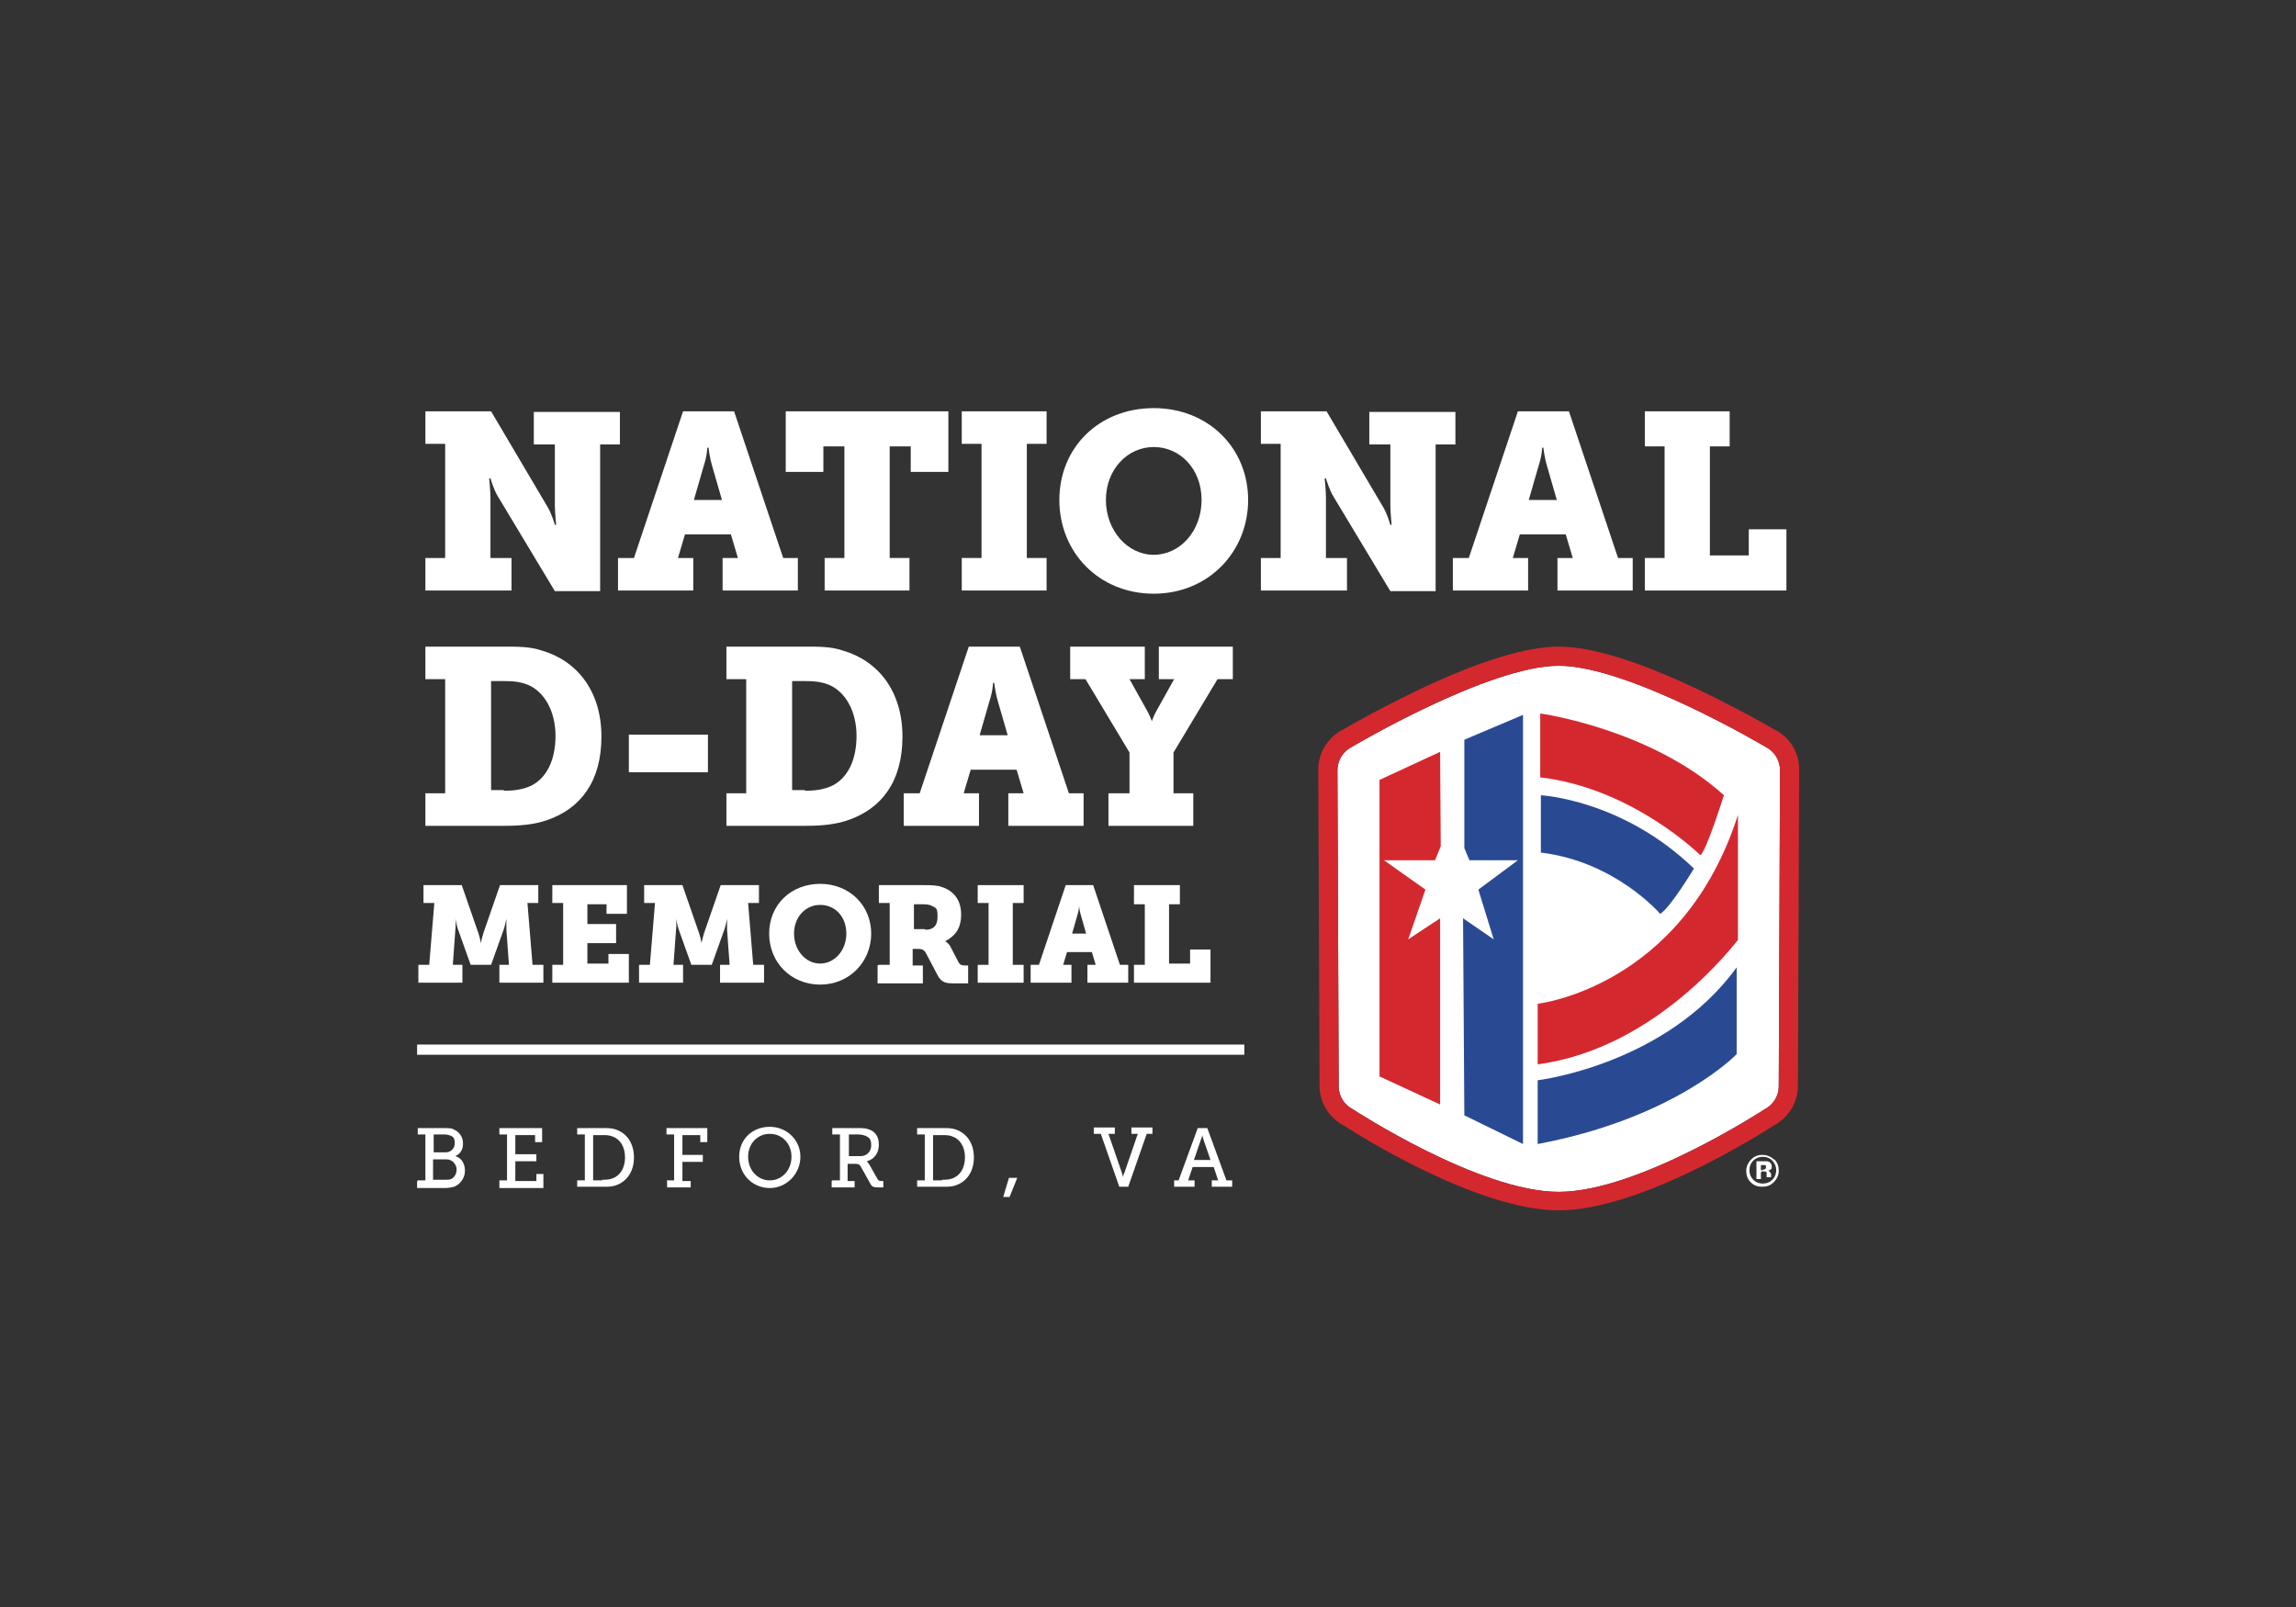 <?xml version="1.0" encoding="UTF-8"?>
<svg xmlns="http://www.w3.org/2000/svg" id="Layer_1" data-name="Layer 1" version="1.1" viewBox="0 0 360 252">
  <rect x="0" y="0" width="360" height="252" fill="#333333" stroke="none"/>
  <defs>
    <style>
      .cls-1 {
        fill: #d4282f;
      }

      .cls-1, .cls-2, .cls-3 {
        stroke-width: 0px;
      }

      .cls-2 {
        fill: #294a93;
      }

      .cls-3 {
        fill: #fff;
      }
    </style>
  </defs>
  <path class="cls-3" d="M244.4,104.4c11,0,32.4,12.7,32.4,12.7,1.4.7,2.3,2.1,2.3,3.7l-.2,49.6c0,1.5-.9,2.9-2.3,3.6,0,0-19.7,12.9-32.2,12.9s-32.2-12.9-32.2-12.9c-1.4-.7-2.3-2.1-2.3-3.6l-.2-49.6c0-1.6.9-3,2.3-3.7,0,0,21.4-12.7,32.4-12.7"></path>
  <path class="cls-1" d="M244.4,104.4c11,0,32.4,12.7,32.4,12.7,1.4.7,2.3,2.1,2.3,3.7l-.2,49.6c0,1.5-.9,2.9-2.3,3.6,0,0-19.7,12.9-32.2,12.9s-32.2-12.9-32.2-12.9c-1.4-.7-2.3-2.1-2.3-3.6l-.2-49.6c0-1.6.9-3,2.3-3.7,0,0,21.4-12.7,32.4-12.7M244.4,101.4c-5,0-12.3,2.2-21.6,6.6-6.3,3-11.4,5.9-12.2,6.4-2.4,1.2-3.9,3.6-3.9,6.3l.2,49.6c0,2.6,1.5,5,3.8,6.2,2,1.3,20.9,13.3,33.7,13.3s31.7-12,33.7-13.3c2.3-1.2,3.8-3.6,3.8-6.2l.2-49.6c0-2.7-1.5-5.2-3.9-6.3-.8-.5-5.9-3.4-12.2-6.4-9.3-4.4-16.6-6.6-21.6-6.6h0Z"></path>
  <g>
    <g>
      <path class="cls-3" d="M66.7,87.5h3.1v-17.9h-3.1v-5.1h10.3l8.8,14.9c.7,1.1,1.2,2.9,1.2,2.9h.2s-.2-1.9-.2-3.1v-9.5h-3.3v-5.1h13.5v5.1h-3.1v23h-7.1l-8.9-14.8c-.7-1.1-1.2-2.9-1.2-2.9h-.2s.2,1.9.2,3.1v9.4h3.3v5.1h-13.5v-5.1Z"></path>
      <path class="cls-3" d="M97.1,87.5h2.3l7.7-23h8l7.7,23h2.3v5.1h-11.8v-5.1h2.4l-1.1-3.7h-7.2l-1.1,3.7h2.4v5.1h-11.8v-5.1ZM113.2,78.4l-1.5-5.2c-.5-1.7-.6-3-.6-3h-.2s0,1.2-.6,3l-1.5,5.2h4.2Z"></path>
      <path class="cls-3" d="M129.3,87.5h3.1v-17.5h-3.3v4h-5.9v-9.5h25.5v9.5h-5.9v-4h-3.3v17.5h3.1v5.1h-13.3v-5.1Z"></path>
      <path class="cls-3" d="M150.8,87.5h3.1v-17.9h-3.1v-5.1h13.3v5.1h-3.1v17.9h3.1v5.1h-13.3v-5.1Z"></path>
      <path class="cls-3" d="M180.9,64c8.6,0,14.8,6.3,14.8,14.4s-6.2,14.7-14.8,14.7-14.8-6.5-14.8-14.7,6.2-14.4,14.8-14.4ZM180.9,87c4.1,0,7.5-3.7,7.5-8.6s-3.4-8.3-7.5-8.3-7.5,3.5-7.5,8.3,3.4,8.6,7.5,8.6Z"></path>
      <path class="cls-3" d="M197.7,87.5h3.1v-17.9h-3.1v-5.1h10.3l8.8,14.9c.7,1.1,1.2,2.9,1.2,2.9h.2s-.2-1.9-.2-3.1v-9.5h-3.3v-5.1h13.5v5.1h-3.1v23h-7.1l-8.9-14.8c-.7-1.1-1.2-2.9-1.2-2.9h-.2s.2,1.9.2,3.1v9.4h3.3v5.1h-13.5v-5.1Z"></path>
      <path class="cls-3" d="M228,87.5h2.3l7.7-23h8l7.7,23h2.3v5.1h-11.8v-5.1h2.4l-1.1-3.7h-7.2l-1.1,3.7h2.4v5.1h-11.8v-5.1ZM244.1,78.4l-1.5-5.2c-.5-1.7-.6-3-.6-3h-.2s0,1.2-.6,3l-1.5,5.2h4.2Z"></path>
      <path class="cls-3" d="M257.9,87.5h3.1v-17.5h-3.1v-5.5h13.3v5.5h-3.1v17.1h6.1v-4.1h5.9v9.6h-22.2v-5.1Z"></path>
      <path class="cls-3" d="M66.7,124.4h3.1v-17.9h-3.1v-5.1h12.4c2.2,0,4,0,5.8.6,5.6,1.6,9.4,6.4,9.4,13.5s-3.3,11.3-8.5,13.1c-2,.7-4.2.9-6.7.9h-12.4v-5.1ZM79,124c1.7,0,3-.2,4.3-.8,2.4-1.2,3.8-4,3.8-7.8s-1.7-6.9-4.3-8c-1.2-.5-2.4-.6-3.8-.6h-2v17.1h2Z"></path>
      <path class="cls-3" d="M98.6,115.2h12.4v5.9h-12.4v-5.9Z"></path>
      <path class="cls-3" d="M113.9,124.4h3.1v-17.9h-3.1v-5.1h12.4c2.2,0,4,0,5.8.6,5.6,1.6,9.4,6.4,9.4,13.5s-3.3,11.3-8.5,13.1c-2,.7-4.2.9-6.7.9h-12.4v-5.1ZM126.2,124c1.7,0,3-.2,4.3-.8,2.4-1.2,3.8-4,3.8-7.8s-1.7-6.9-4.3-8c-1.2-.5-2.4-.6-3.8-.6h-2v17.1h2Z"></path>
      <path class="cls-3" d="M141.9,124.4h2.3l7.7-23h8l7.7,23h2.3v5.1h-11.8v-5.1h2.4l-1.1-3.7h-7.2l-1.1,3.7h2.4v5.1h-11.8v-5.1ZM158,115.3l-1.5-5.2c-.5-1.7-.6-3-.6-3h-.2s0,1.2-.6,3l-1.5,5.2h4.2Z"></path>
      <path class="cls-3" d="M174,124.4h3.1v-6.4l-6.9-11.5h-2.4v-5.1h11.7v5.1h-2.4l2.9,5.2c.4.8.6,1.4.6,1.4h0s.2-.6.6-1.4l2.9-5.2h-2.4v-5.1h11.6v5.1h-2.4l-6.9,11.5v6.4h3.1v5.1h-13.3v-5.1Z"></path>
      <path class="cls-3" d="M65.6,151.3h1.7l.8-9.7h-1.7v-2.8h6l2.6,7.5c.3.9.4,1.6.4,1.6h0s.1-.6.4-1.6l2.6-7.5h6v2.8h-1.7l.8,9.7h1.7v2.8h-6.9v-2.8h1.5l-.4-5.5c0-.6,0-1.7,0-1.7h0s-.2,1-.4,1.6l-2,5.6h-3.2l-2-5.6c-.2-.6-.4-1.6-.4-1.6h0s.1,1.1,0,1.7l-.4,5.5h1.5v2.8h-6.9v-2.8Z"></path>
      <path class="cls-3" d="M86.6,151.3h1.7v-9.7h-1.7v-2.8h11.7v4.5h-3.2v-1.5h-3v3.1h4.5v3h-4.5v3.2h3.3v-1.5h3.2v4.5h-12v-2.8Z"></path>
      <path class="cls-3" d="M100.2,151.3h1.7l.8-9.7h-1.7v-2.8h6l2.6,7.5c.3.9.4,1.6.4,1.6h0s.1-.6.4-1.6l2.6-7.5h6v2.8h-1.7l.8,9.7h1.7v2.8h-6.9v-2.8h1.5l-.4-5.5c0-.6,0-1.7,0-1.7h0s-.2,1-.4,1.6l-2,5.6h-3.2l-2-5.6c-.2-.6-.4-1.6-.4-1.6h0s.1,1.1,0,1.7l-.4,5.5h1.5v2.8h-6.9v-2.8Z"></path>
      <path class="cls-3" d="M128.6,138.6c4.6,0,8,3.4,8,7.8s-3.4,8-8,8-8-3.5-8-8,3.4-7.8,8-7.8ZM128.6,151.1c2.2,0,4.1-2,4.1-4.7s-1.8-4.5-4.1-4.5-4.1,1.9-4.1,4.5,1.8,4.7,4.1,4.7Z"></path>
      <path class="cls-3" d="M137.8,151.3h1.7v-9.7h-1.7v-2.8h6.9c1.2,0,2.2,0,3,.3,1.8.6,3,2,3,4.3s-1,3.4-2.5,4.2h0s.6.3.9,1l1.2,2.3c.2.4.5.5,1,.5h.5v2.8h-2.5c-1.2,0-1.7-.3-2.2-1.1l-1.9-3.6c-.3-.5-.5-.7-1.3-.7h-.8v2.6h1.6v2.8h-7.1v-2.8ZM145.1,145.8c1.2,0,1.9-.6,1.9-2s-.2-1.4-.8-1.7c-.3-.2-.8-.3-1.5-.3h-1.4v3.9h1.7Z"></path>
      <path class="cls-3" d="M153.3,151.3h1.7v-9.7h-1.7v-2.8h7.2v2.8h-1.7v9.7h1.7v2.8h-7.2v-2.8Z"></path>
      <path class="cls-3" d="M161.6,151.3h1.3l4.2-12.5h4.3l4.2,12.5h1.3v2.8h-6.4v-2.8h1.3l-.6-2h-3.9l-.6,2h1.3v2.8h-6.4v-2.8ZM170.3,146.4l-.8-2.8c-.3-.9-.3-1.6-.3-1.6h0s0,.7-.3,1.6l-.8,2.8h2.3Z"></path>
      <path class="cls-3" d="M177.8,151.3h1.7v-9.5h-1.7v-3h7.2v3h-1.7v9.3h3.3v-2.2h3.2v5.2h-12v-2.8Z"></path>
    </g>
    <g>
      <path class="cls-3" d="M65.5,185.1h1.2v-7.2h-1.2v-1h4.2c.7,0,1.2,0,1.6.3.7.3,1.3,1.1,1.3,2.1s-.4,1.6-1.2,2h0c1,.3,1.5,1.2,1.5,2.3s-.7,2.1-1.7,2.5c-.4.1-.9.2-1.4.2h-4.4v-1ZM69.9,180.7c.8,0,1.4-.6,1.4-1.4s-.2-1-.6-1.2c-.3-.1-.6-.2-1-.2h-1.7v2.8h1.9ZM69.9,185c.3,0,.6,0,.8-.1.5-.2.9-.8.9-1.5s-.6-1.6-1.6-1.6h-2.1v3.2h2Z"></path>
      <path class="cls-3" d="M78.3,185.1h1.2v-7.2h-1.2v-1h6.7v2.2h-1.1v-1.1h-3.1v3h3.3v1.1h-3.3v3.1h3.3v-1.1h1.1v2.2h-6.9v-1Z"></path>
      <path class="cls-3" d="M90.5,185.1h1.2v-7.2h-1.2v-1h4c.8,0,1.4,0,2,.2,1.8.6,2.9,2.2,2.9,4.4s-1.1,3.8-2.9,4.4c-.6.2-1.2.2-2,.2h-4v-1ZM94.4,185c.6,0,1.1,0,1.6-.2,1.2-.4,2-1.6,2-3.3s-.8-2.9-2-3.3c-.5-.2-1-.2-1.6-.2h-1.4v7.1h1.4Z"></path>
      <path class="cls-3" d="M104.5,185.1h1.2v-7.2h-1.2v-1h6.4v2.2h-1.1v-1.1h-2.8v3.1h3.2v1.1h-3.2v3h1.3v1h-3.7v-1Z"></path>
      <path class="cls-3" d="M120.7,176.7c2.7,0,4.8,2.1,4.8,4.7s-2.1,4.9-4.8,4.9-4.8-2.1-4.8-4.9,2.1-4.7,4.8-4.7ZM120.7,185.1c1.9,0,3.4-1.6,3.4-3.7s-1.5-3.6-3.4-3.6-3.4,1.5-3.4,3.6,1.5,3.7,3.4,3.7Z"></path>
      <path class="cls-3" d="M130.5,185.1h1.2v-7.2h-1.2v-1h4c.7,0,1.2,0,1.7.2,1,.3,1.6,1.1,1.6,2.4s-.7,2.3-1.9,2.6h0s.2.2.4.5l1.3,2.3c.1.2.3.3.6.3h.3v1h-.8c-.8,0-1-.1-1.3-.7l-1.4-2.5c-.2-.4-.4-.5-1-.5h-1.1v2.7h1.1v1h-3.6v-1ZM134.9,181.3c1,0,1.7-.7,1.7-1.7s-.3-1.2-.9-1.5c-.3-.1-.7-.2-1.1-.2h-1.5v3.4h1.9Z"></path>
      <path class="cls-3" d="M143.8,185.1h1.2v-7.2h-1.2v-1h4c.8,0,1.4,0,2,.2,1.8.6,2.9,2.2,2.9,4.4s-1.1,3.8-2.9,4.4c-.6.2-1.2.2-2,.2h-4v-1ZM147.7,185c.6,0,1.1,0,1.6-.2,1.2-.4,2-1.6,2-3.3s-.8-2.9-2-3.3c-.5-.2-1-.2-1.6-.2h-1.4v7.1h1.4Z"></path>
      <path class="cls-3" d="M158.2,184.7h1.3l-1.2,3h-1l.9-3Z"></path>
      <path class="cls-3" d="M172.4,177.8h-.9v-1h3.3v1h-1l2.1,6.1c.1.3.2.7.2.7h0s0-.4.2-.7l2.1-6.1h-1v-1h3.3v1h-.9l-2.9,8.3h-1.4l-2.9-8.3Z"></path>
      <path class="cls-3" d="M183.9,185.1h.9l3-8.2h1.5l3,8.2h.9v1h-3.2v-1h1l-.7-2.1h-3.3l-.7,2.1h1v1h-3.2v-1ZM189.8,181.9l-1.1-3.2c-.1-.4-.2-.7-.2-.7h0s0,.3-.2.7l-1.1,3.2h2.6Z"></path>
    </g>
  </g>
  <rect class="cls-3" x="65.4" y="163.8" width="129.7" height="1.6"></rect>
  <g>
    <path class="cls-1" d="M241.6,111.9s17.2,2.4,28.7,12.8c0,0-2.8,8.9-3.7,9.4,0,0-10.6-10.5-25.1-12.2v-10Z"></path>
    <path class="cls-1" d="M272.5,127.8v19.6c-.1,0-12.5,17-31.4,19.5v-9.5s22.7-2.5,31.4-29.6Z"></path>
    <path class="cls-2" d="M241.5,124.7s12.8.6,24.1,11.5c0,0-3.8,6.3-5.3,7.1,0,0-7-8.2-18.7-9.6v-9Z"></path>
    <path class="cls-2" d="M241.1,169.4s20.1-2.4,31.2-17.7v13.6s-9.5,10-31.2,14.1v-9.9Z"></path>
    <polygon class="cls-2" points="238.8 112.1 238.8 179.4 229.6 174.9 229.4 144 234.2 147.3 231.8 139.5 238 134.9 230.4 134.9 229.6 133 229.6 116 238.8 112.1"></polygon>
    <polygon class="cls-1" points="225.8 117.9 216.3 122.3 216.3 168.8 225.8 173.2 225.8 144 220.8 147.3 223.5 139.5 217 134.9 225 134.9 225.9 132.7 225.8 117.9"></polygon>
  </g>
  <path class="cls-3" d="M278.2,181.8c.5.5.7,1.1.7,1.8s-.3,1.3-.8,1.8c-.5.5-1.1.7-1.8.7s-1.3-.2-1.8-.7c-.5-.5-.7-1.1-.7-1.8s.3-1.3.8-1.8c.5-.5,1.1-.7,1.7-.7s1.3.2,1.8.7ZM276.4,181.4c-.6,0-1.1.2-1.5.6-.4.4-.6.9-.6,1.5s.2,1.1.6,1.5c.4.4.9.6,1.5.6s1.1-.2,1.5-.6c.4-.4.6-.9.6-1.5s-.2-1-.6-1.5c-.4-.4-.9-.6-1.5-.6ZM276.1,183.9v1h-.7v-2.8c.2,0,.4,0,.8,0,.3,0,.5,0,.6,0,.2,0,.4,0,.6.1.2.1.4.4.4.7s0,.4-.2.5c-.1.1-.3.2-.5.2.2,0,.3,0,.4.2.2.1.2.3.2.6v.2s0,0,0,0c0,0,0,0,0,0h0c0,0-.7,0-.7,0,0,0,0-.2,0-.4,0-.2,0-.3,0-.3,0,0-.1-.2-.2-.2,0,0-.1,0-.2,0h-.2s-.2,0-.2,0ZM276.4,183.4c.2,0,.3,0,.4-.1s.1-.2.1-.3,0-.3-.2-.3c-.1,0-.2,0-.4,0h-.2v.8h.3Z"></path>
</svg>
